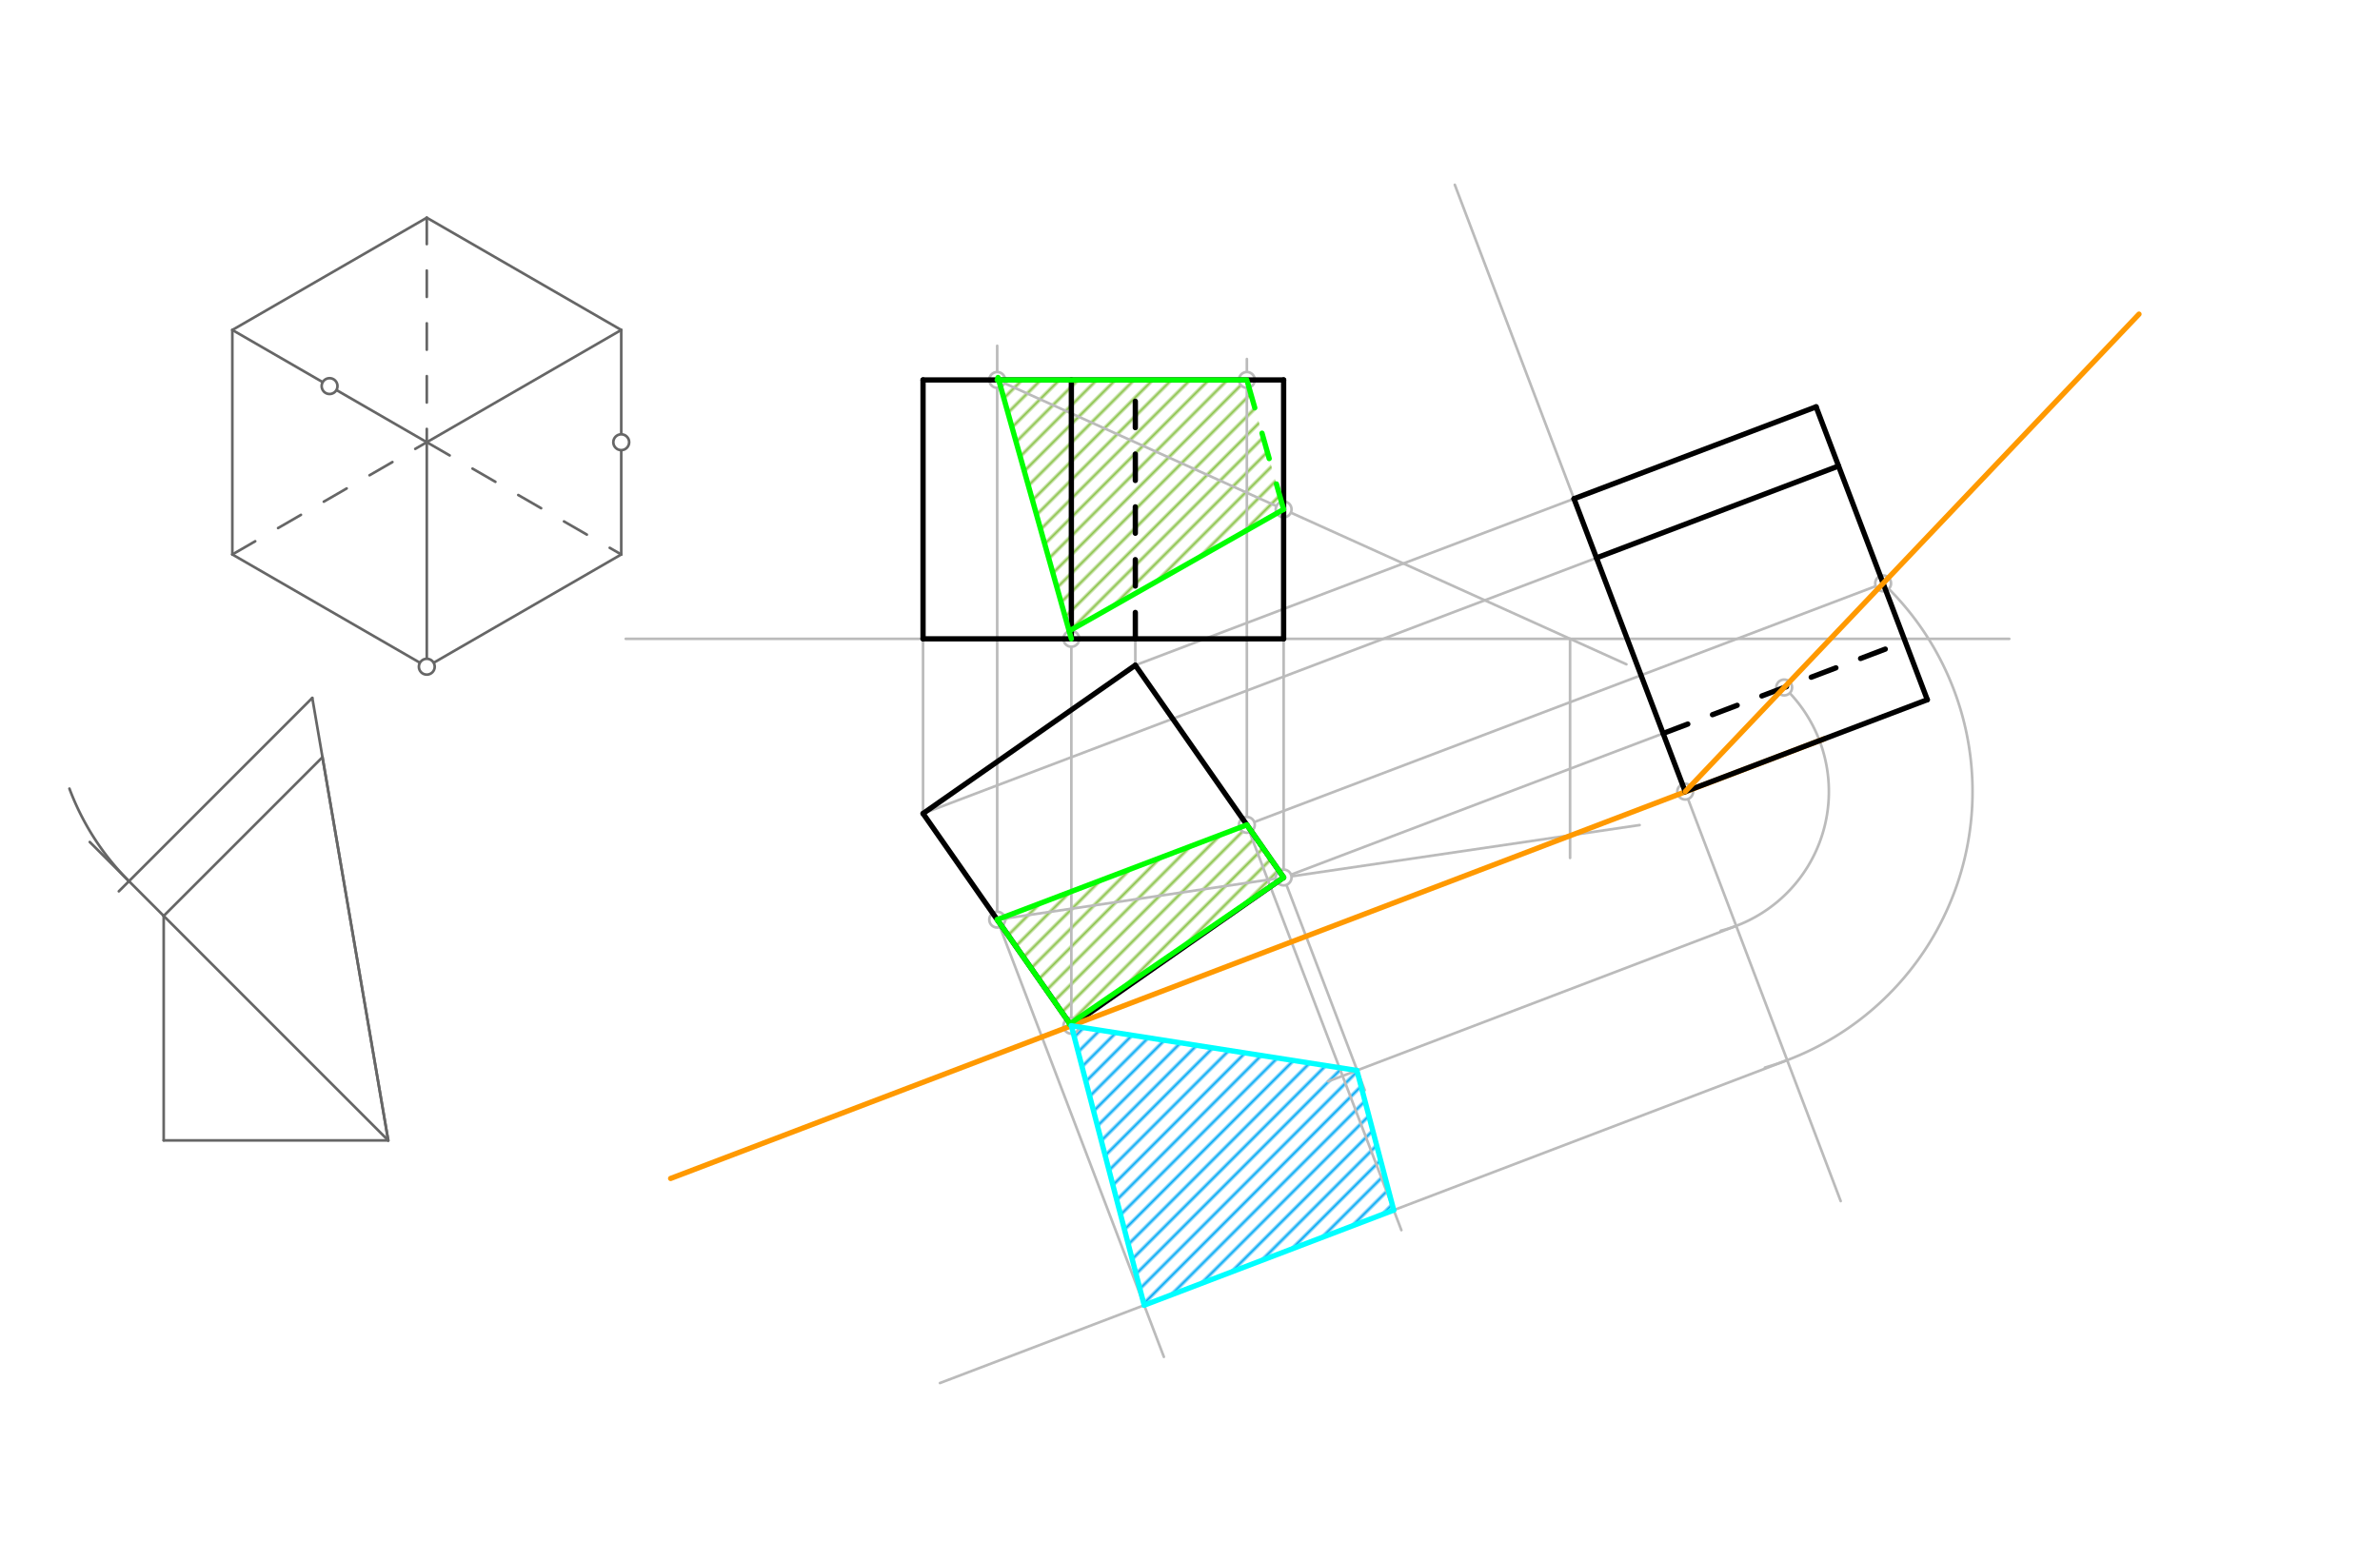 <svg xmlns="http://www.w3.org/2000/svg" class="svg--1it" height="100%" preserveAspectRatio="xMidYMid meet" viewBox="0 0 901.417 583.937" width="100%"><defs><marker id="marker-arrow" markerHeight="16" markerUnits="userSpaceOnUse" markerWidth="24" orient="auto-start-reverse" refX="24" refY="4" viewBox="0 0 24 8"><path d="M 0 0 L 24 4 L 0 8 z" stroke="inherit"></path></marker></defs><g class="aux-layer--1FB"><g class="element--2qn"><defs><pattern height="5" id="fill_143_63u46q__pattern-stripes" patternTransform="rotate(-45)" patternUnits="userSpaceOnUse" width="5"><rect fill="#8BC34A" height="1" transform="translate(0,0)" width="5"></rect></pattern></defs><g fill="url(#fill_143_63u46q__pattern-stripes)"><path d="M 405.77 238.564 L 486.171 192.961 L 472.247 143.921 L 378.258 143.921 L 405.77 238.564 Z" stroke="none"></path></g></g><g class="element--2qn"><defs><pattern height="5" id="fill_148_3qmuhh__pattern-stripes" patternTransform="rotate(-45)" patternUnits="userSpaceOnUse" width="5"><rect fill="#8BC34A" height="1" transform="translate(0,0)" width="5"></rect></pattern></defs><g fill="url(#fill_148_3qmuhh__pattern-stripes)"><path d="M 405.25 387.828 L 377.684 348.371 L 472.247 312.472 L 486.171 332.401 L 405.25 387.828 Z" stroke="none"></path></g></g><g class="element--2qn"><defs><pattern height="5" id="fill_153_dgw0es__pattern-stripes" patternTransform="rotate(-45)" patternUnits="userSpaceOnUse" width="5"><rect fill="#03A9F4" height="1" transform="translate(0,0)" width="5"></rect></pattern></defs><g fill="url(#fill_153_dgw0es__pattern-stripes)"><path d="M 433.357 494.435 L 527.872 458.411 L 513.921 405.499 L 405.77 388.571 L 433.357 494.435 Z" stroke="none"></path></g></g><g class="element--2qn"><line stroke="#666666" stroke-dasharray="none" stroke-linecap="round" stroke-width="1" x1="88" x2="88" y1="125" y2="210.039"></line></g><g class="element--2qn"><line stroke="#666666" stroke-dasharray="none" stroke-linecap="round" stroke-width="1" x1="88" x2="161.646" y1="210.039" y2="252.559"></line></g><g class="element--2qn"><line stroke="#666666" stroke-dasharray="none" stroke-linecap="round" stroke-width="1" x1="88" x2="161.646" y1="125" y2="167.52"></line></g><g class="element--2qn"><line stroke="#666666" stroke-dasharray="none" stroke-linecap="round" stroke-width="1" x1="88" x2="161.646" y1="125" y2="82.48"></line></g><g class="element--2qn"><line stroke="#666666" stroke-dasharray="none" stroke-linecap="round" stroke-width="1" x1="161.646" x2="235.293" y1="82.48" y2="125"></line></g><g class="element--2qn"><line stroke="#666666" stroke-dasharray="none" stroke-linecap="round" stroke-width="1" x1="161.646" x2="235.293" y1="167.52" y2="125"></line></g><g class="element--2qn"><line stroke="#666666" stroke-dasharray="none" stroke-linecap="round" stroke-width="1" x1="161.646" x2="235.293" y1="252.559" y2="210.039"></line></g><g class="element--2qn"><line stroke="#666666" stroke-dasharray="none" stroke-linecap="round" stroke-width="1" x1="161.646" x2="161.646" y1="167.52" y2="252.559"></line></g><g class="element--2qn"><line stroke="#666666" stroke-dasharray="none" stroke-linecap="round" stroke-width="1" x1="235.293" x2="235.293" y1="125" y2="210.039"></line></g><g class="element--2qn"><line stroke="#666666" stroke-dasharray="10" stroke-linecap="round" stroke-width="1" x1="88" x2="161.646" y1="210.039" y2="167.52"></line></g><g class="element--2qn"><line stroke="#666666" stroke-dasharray="10" stroke-linecap="round" stroke-width="1" x1="161.646" x2="161.646" y1="82.48" y2="167.52"></line></g><g class="element--2qn"><line stroke="#666666" stroke-dasharray="10" stroke-linecap="round" stroke-width="1" x1="161.646" x2="235.293" y1="167.52" y2="210.039"></line></g><g class="element--2qn"><line stroke="#666666" stroke-dasharray="none" stroke-linecap="round" stroke-width="1" x1="62" x2="147.039" y1="432" y2="432"></line></g><g class="element--2qn"><line stroke="#666666" stroke-dasharray="none" stroke-linecap="round" stroke-width="1" x1="62" x2="62" y1="432" y2="346.961"></line></g><g class="element--2qn"><line stroke="#666666" stroke-dasharray="none" stroke-linecap="round" stroke-width="1" x1="62" x2="147.039" y1="346.961" y2="432"></line></g><g class="element--2qn"><line stroke="#666666" stroke-dasharray="none" stroke-linecap="round" stroke-width="1" x1="62" x2="122.132" y1="346.961" y2="286.829"></line></g><g class="element--2qn"><line stroke="#666666" stroke-dasharray="none" stroke-linecap="round" stroke-width="1" x1="122.132" x2="147.039" y1="286.829" y2="432"></line></g><g class="element--2qn"><line stroke="#666666" stroke-dasharray="none" stroke-linecap="round" stroke-width="1" x1="147.039" x2="118.279" y1="432" y2="264.371"></line></g><g class="element--2qn"><line stroke="#666666" stroke-dasharray="none" stroke-linecap="round" stroke-width="1" x1="62" x2="34" y1="346.961" y2="318.961"></line></g><g class="element--2qn"><line stroke="#666666" stroke-dasharray="none" stroke-linecap="round" stroke-width="1" x1="118.279" x2="45" y1="264.371" y2="337.649"></line></g><g class="element--2qn"><path d="M 48.844 333.805 A 98.195 98.195 0 0 1 26.298 298.747" fill="none" stroke="#666666" stroke-dasharray="none" stroke-linecap="round" stroke-width="1"></path></g><g class="element--2qn"><line stroke="#bbbbbb" stroke-dasharray="none" stroke-linecap="round" stroke-width="1" x1="237" x2="761" y1="242" y2="242"></line></g><g class="element--2qn"><line stroke="#bbbbbb" stroke-dasharray="none" stroke-linecap="round" stroke-width="1" x1="349.599" x2="349.599" y1="308.171" y2="231"></line></g><g class="element--2qn"><line stroke="#bbbbbb" stroke-dasharray="none" stroke-linecap="round" stroke-width="1" x1="486.171" x2="486.171" y1="335" y2="234"></line></g><g class="element--2qn"><line stroke="#bbbbbb" stroke-dasharray="none" stroke-linecap="round" stroke-width="1" x1="405.77" x2="405.77" y1="388.571" y2="228"></line></g><g class="element--2qn"><line stroke="#bbbbbb" stroke-dasharray="none" stroke-linecap="round" stroke-width="1" x1="430" x2="430" y1="252" y2="237"></line></g><g class="element--2qn"><line stroke="#bbbbbb" stroke-dasharray="none" stroke-linecap="round" stroke-width="1" x1="377.684" x2="377.684" y1="348.371" y2="131"></line></g><g class="element--2qn"><line stroke="#bbbbbb" stroke-dasharray="none" stroke-linecap="round" stroke-width="1" x1="377.684" x2="616" y1="143.921" y2="251.648"></line></g><g class="element--2qn"><line stroke="#bbbbbb" stroke-dasharray="none" stroke-linecap="round" stroke-width="1" x1="377.684" x2="621" y1="348.371" y2="312.553"></line></g><g class="element--2qn"><line stroke="#bbbbbb" stroke-dasharray="none" stroke-linecap="round" stroke-width="1" x1="594.657" x2="594.657" y1="242" y2="325"></line></g><g class="element--2qn"><line stroke="#bbbbbb" stroke-dasharray="none" stroke-linecap="round" stroke-width="1" x1="551" x2="697.159" y1="70" y2="455"></line></g><g class="element--2qn"><line stroke="#bbbbbb" stroke-dasharray="none" stroke-linecap="round" stroke-width="1" x1="430" x2="602" y1="252" y2="186.703"></line></g><g class="element--2qn"><line stroke="#bbbbbb" stroke-dasharray="none" stroke-linecap="round" stroke-width="1" x1="349.599" x2="612.69" y1="308.171" y2="208.292"></line></g><g class="element--2qn"><line stroke="#bbbbbb" stroke-dasharray="none" stroke-linecap="round" stroke-width="1" x1="486.171" x2="638.268" y1="332.401" y2="274.66"></line></g><g class="element--2qn"><line stroke="#bbbbbb" stroke-dasharray="none" stroke-linecap="round" stroke-width="1" x1="713.228" x2="377.684" y1="220.987" y2="348.371"></line></g><g class="element--2qn"><line stroke="#bbbbbb" stroke-dasharray="none" stroke-linecap="round" stroke-width="1" x1="472.247" x2="472.247" y1="312.472" y2="136"></line></g><g class="element--2qn"><path d="M 675.748 260.431 A 54.411 54.411 0 0 1 651.727 352.595" fill="none" stroke="#bbbbbb" stroke-dasharray="none" stroke-linecap="round" stroke-width="1"></path></g><g class="element--2qn"><path d="M 713.228 220.987 A 108.822 108.822 0 0 1 668.459 404.425" fill="none" stroke="#bbbbbb" stroke-dasharray="none" stroke-linecap="round" stroke-width="1"></path></g><g class="element--2qn"><line stroke="#bbbbbb" stroke-dasharray="none" stroke-linecap="round" stroke-width="1" x1="657.58" x2="503" y1="350.743" y2="409.661"></line></g><g class="element--2qn"><line stroke="#bbbbbb" stroke-dasharray="none" stroke-linecap="round" stroke-width="1" x1="676.891" x2="356" y1="401.612" y2="523.92"></line></g><g class="element--2qn"><line stroke="#bbbbbb" stroke-dasharray="none" stroke-linecap="round" stroke-width="1" x1="377.684" x2="440.814" y1="348.371" y2="514"></line></g><g class="element--2qn"><line stroke="#bbbbbb" stroke-dasharray="none" stroke-linecap="round" stroke-width="1" x1="486.171" x2="516.891" y1="332.401" y2="413"></line></g><g class="element--2qn"><line stroke="#bbbbbb" stroke-dasharray="none" stroke-linecap="round" stroke-width="1" x1="472.247" x2="530.765" y1="312.472" y2="466"></line></g><g class="element--2qn"><circle cx="124.823" cy="146.26" r="3" stroke="#666666" stroke-width="1" fill="#ffffff"></circle>}</g><g class="element--2qn"><circle cx="235.293" cy="167.52" r="3" stroke="#666666" stroke-width="1" fill="#ffffff"></circle>}</g><g class="element--2qn"><circle cx="161.646" cy="252.559" r="3" stroke="#666666" stroke-width="1" fill="#ffffff"></circle>}</g><g class="element--2qn"><circle cx="486.171" cy="332.401" r="3" stroke="#bbbbbb" stroke-width="1" fill="#ffffff"></circle>}</g><g class="element--2qn"><circle cx="405.77" cy="388.571" r="3" stroke="#bbbbbb" stroke-width="1" fill="#ffffff"></circle>}</g><g class="element--2qn"><circle cx="377.684" cy="348.371" r="3" stroke="#bbbbbb" stroke-width="1" fill="#ffffff"></circle>}</g><g class="element--2qn"><circle cx="486.171" cy="192.961" r="3" stroke="#bbbbbb" stroke-width="1" fill="#ffffff"></circle>}</g><g class="element--2qn"><circle cx="405.77" cy="242" r="3" stroke="#bbbbbb" stroke-width="1" fill="#ffffff"></circle>}</g><g class="element--2qn"><circle cx="377.684" cy="143.921" r="3" stroke="#bbbbbb" stroke-width="1" fill="#ffffff"></circle>}</g><g class="element--2qn"><circle cx="713.228" cy="220.987" r="3" stroke="#bbbbbb" stroke-width="1" fill="#ffffff"></circle>}</g><g class="element--2qn"><circle cx="638.268" cy="299.875" r="3" stroke="#bbbbbb" stroke-width="1" fill="#ffffff"></circle>}</g><g class="element--2qn"><circle cx="675.748" cy="260.431" r="3" stroke="#bbbbbb" stroke-width="1" fill="#ffffff"></circle>}</g><g class="element--2qn"><circle cx="472.247" cy="312.472" r="3" stroke="#bbbbbb" stroke-width="1" fill="#ffffff"></circle>}</g><g class="element--2qn"><circle cx="472.247" cy="143.921" r="3" stroke="#bbbbbb" stroke-width="1" fill="#ffffff"></circle>}</g></g><g class="main-layer--3Vd"><g class="element--2qn"><line stroke="#000000" stroke-dasharray="none" stroke-linecap="round" stroke-width="2" x1="430" x2="349.599" y1="252" y2="308.171"></line></g><g class="element--2qn"><line stroke="#000000" stroke-dasharray="none" stroke-linecap="round" stroke-width="2" x1="349.599" x2="405.77" y1="308.171" y2="388.571"></line></g><g class="element--2qn"><line stroke="#000000" stroke-dasharray="none" stroke-linecap="round" stroke-width="2" x1="405.77" x2="486.171" y1="388.571" y2="332.401"></line></g><g class="element--2qn"><line stroke="#000000" stroke-dasharray="none" stroke-linecap="round" stroke-width="2" x1="486.171" x2="430" y1="332.401" y2="252"></line></g><g class="element--2qn"><line stroke="#000000" stroke-dasharray="none" stroke-linecap="round" stroke-width="2" x1="349.599" x2="349.599" y1="242" y2="143.921"></line></g><g class="element--2qn"><line stroke="#000000" stroke-dasharray="none" stroke-linecap="round" stroke-width="2" x1="405.77" x2="405.77" y1="242" y2="143.921"></line></g><g class="element--2qn"><line stroke="#000000" stroke-dasharray="none" stroke-linecap="round" stroke-width="2" x1="486.171" x2="486.171" y1="242" y2="143.921"></line></g><g class="element--2qn"><line stroke="#000000" stroke-dasharray="10" stroke-linecap="round" stroke-width="2" x1="430" x2="430" y1="242" y2="143.921"></line></g><g class="element--2qn"><line stroke="#000000" stroke-dasharray="none" stroke-linecap="round" stroke-width="2" x1="349.599" x2="486.171" y1="143.921" y2="143.921"></line></g><g class="element--2qn"><line stroke="#000000" stroke-dasharray="none" stroke-linecap="round" stroke-width="2" x1="486.171" x2="349.599" y1="242" y2="242"></line></g><g class="element--2qn"><line stroke="#ff9900" stroke-dasharray="none" stroke-linecap="round" stroke-width="2" x1="691" x2="254" y1="279.856" y2="446.419"></line></g><g class="element--2qn"><line stroke="#000000" stroke-dasharray="none" stroke-linecap="round" stroke-width="2" x1="596.148" x2="687.841" y1="188.925" y2="154.115"></line></g><g class="element--2qn"><line stroke="#000000" stroke-dasharray="none" stroke-linecap="round" stroke-width="2" x1="604.658" x2="696.352" y1="211.342" y2="176.532"></line></g><g class="element--2qn"><line stroke="#000000" stroke-dasharray="none" stroke-linecap="round" stroke-width="2" x1="638.268" x2="729.962" y1="299.875" y2="265.065"></line></g><g class="element--2qn"><line stroke="#000000" stroke-dasharray="10" stroke-linecap="round" stroke-width="2" x1="629.901" x2="721.595" y1="277.836" y2="243.026"></line></g><g class="element--2qn"><line stroke="#000000" stroke-dasharray="none" stroke-linecap="round" stroke-width="2" x1="687.841" x2="729.962" y1="154.115" y2="265.065"></line></g><g class="element--2qn"><line stroke="#000000" stroke-dasharray="none" stroke-linecap="round" stroke-width="2" x1="596.148" x2="638.268" y1="188.925" y2="299.875"></line></g><g class="element--2qn"><line stroke="#ff9900" stroke-dasharray="none" stroke-linecap="round" stroke-width="2" x1="638.268" x2="810.139" y1="299.875" y2="119"></line></g><g class="element--2qn"><line stroke="#00ff00" stroke-dasharray="10" stroke-linecap="round" stroke-width="2" x1="486.171" x2="472.247" y1="192.961" y2="143.921"></line></g><g class="element--2qn"><line stroke="#00ff00" stroke-dasharray="none" stroke-linecap="round" stroke-width="2" x1="472.247" x2="377.684" y1="143.921" y2="143.921"></line></g><g class="element--2qn"><line stroke="#00ff00" stroke-dasharray="none" stroke-linecap="round" stroke-width="2" x1="378" x2="405.77" y1="143" y2="242"></line></g><g class="element--2qn"><line stroke="#00ff00" stroke-dasharray="none" stroke-linecap="round" stroke-width="2" x1="405" x2="486.171" y1="239" y2="192.961"></line></g><g class="element--2qn"><line stroke="#00ff00" stroke-dasharray="none" stroke-linecap="round" stroke-width="2" x1="472.247" x2="377.684" y1="312.472" y2="348.371"></line></g><g class="element--2qn"><line stroke="#00ff00" stroke-dasharray="none" stroke-linecap="round" stroke-width="2" x1="405" x2="486.171" y1="388" y2="332.401"></line></g><g class="element--2qn"><line stroke="#00ff00" stroke-dasharray="none" stroke-linecap="round" stroke-width="2" x1="486.171" x2="472.247" y1="332.401" y2="312.472"></line></g><g class="element--2qn"><line stroke="#00ff00" stroke-dasharray="none" stroke-linecap="round" stroke-width="2" x1="405.77" x2="377.684" y1="388.571" y2="348.371"></line></g><g class="element--2qn"><line stroke="#00ffff" stroke-dasharray="none" stroke-linecap="round" stroke-width="2" x1="405.77" x2="513.921" y1="388.571" y2="405.499"></line></g><g class="element--2qn"><line stroke="#00ffff" stroke-dasharray="none" stroke-linecap="round" stroke-width="2" x1="513.921" x2="527.872" y1="405.499" y2="458.411"></line></g><g class="element--2qn"><line stroke="#00ffff" stroke-dasharray="none" stroke-linecap="round" stroke-width="2" x1="527.872" x2="433.357" y1="458.411" y2="494.435"></line></g><g class="element--2qn"><line stroke="#00ffff" stroke-dasharray="none" stroke-linecap="round" stroke-width="2" x1="433.357" x2="405.77" y1="494.435" y2="388.571"></line></g></g><g class="snaps-layer--2PT"></g><g class="temp-layer--rAP"></g></svg>